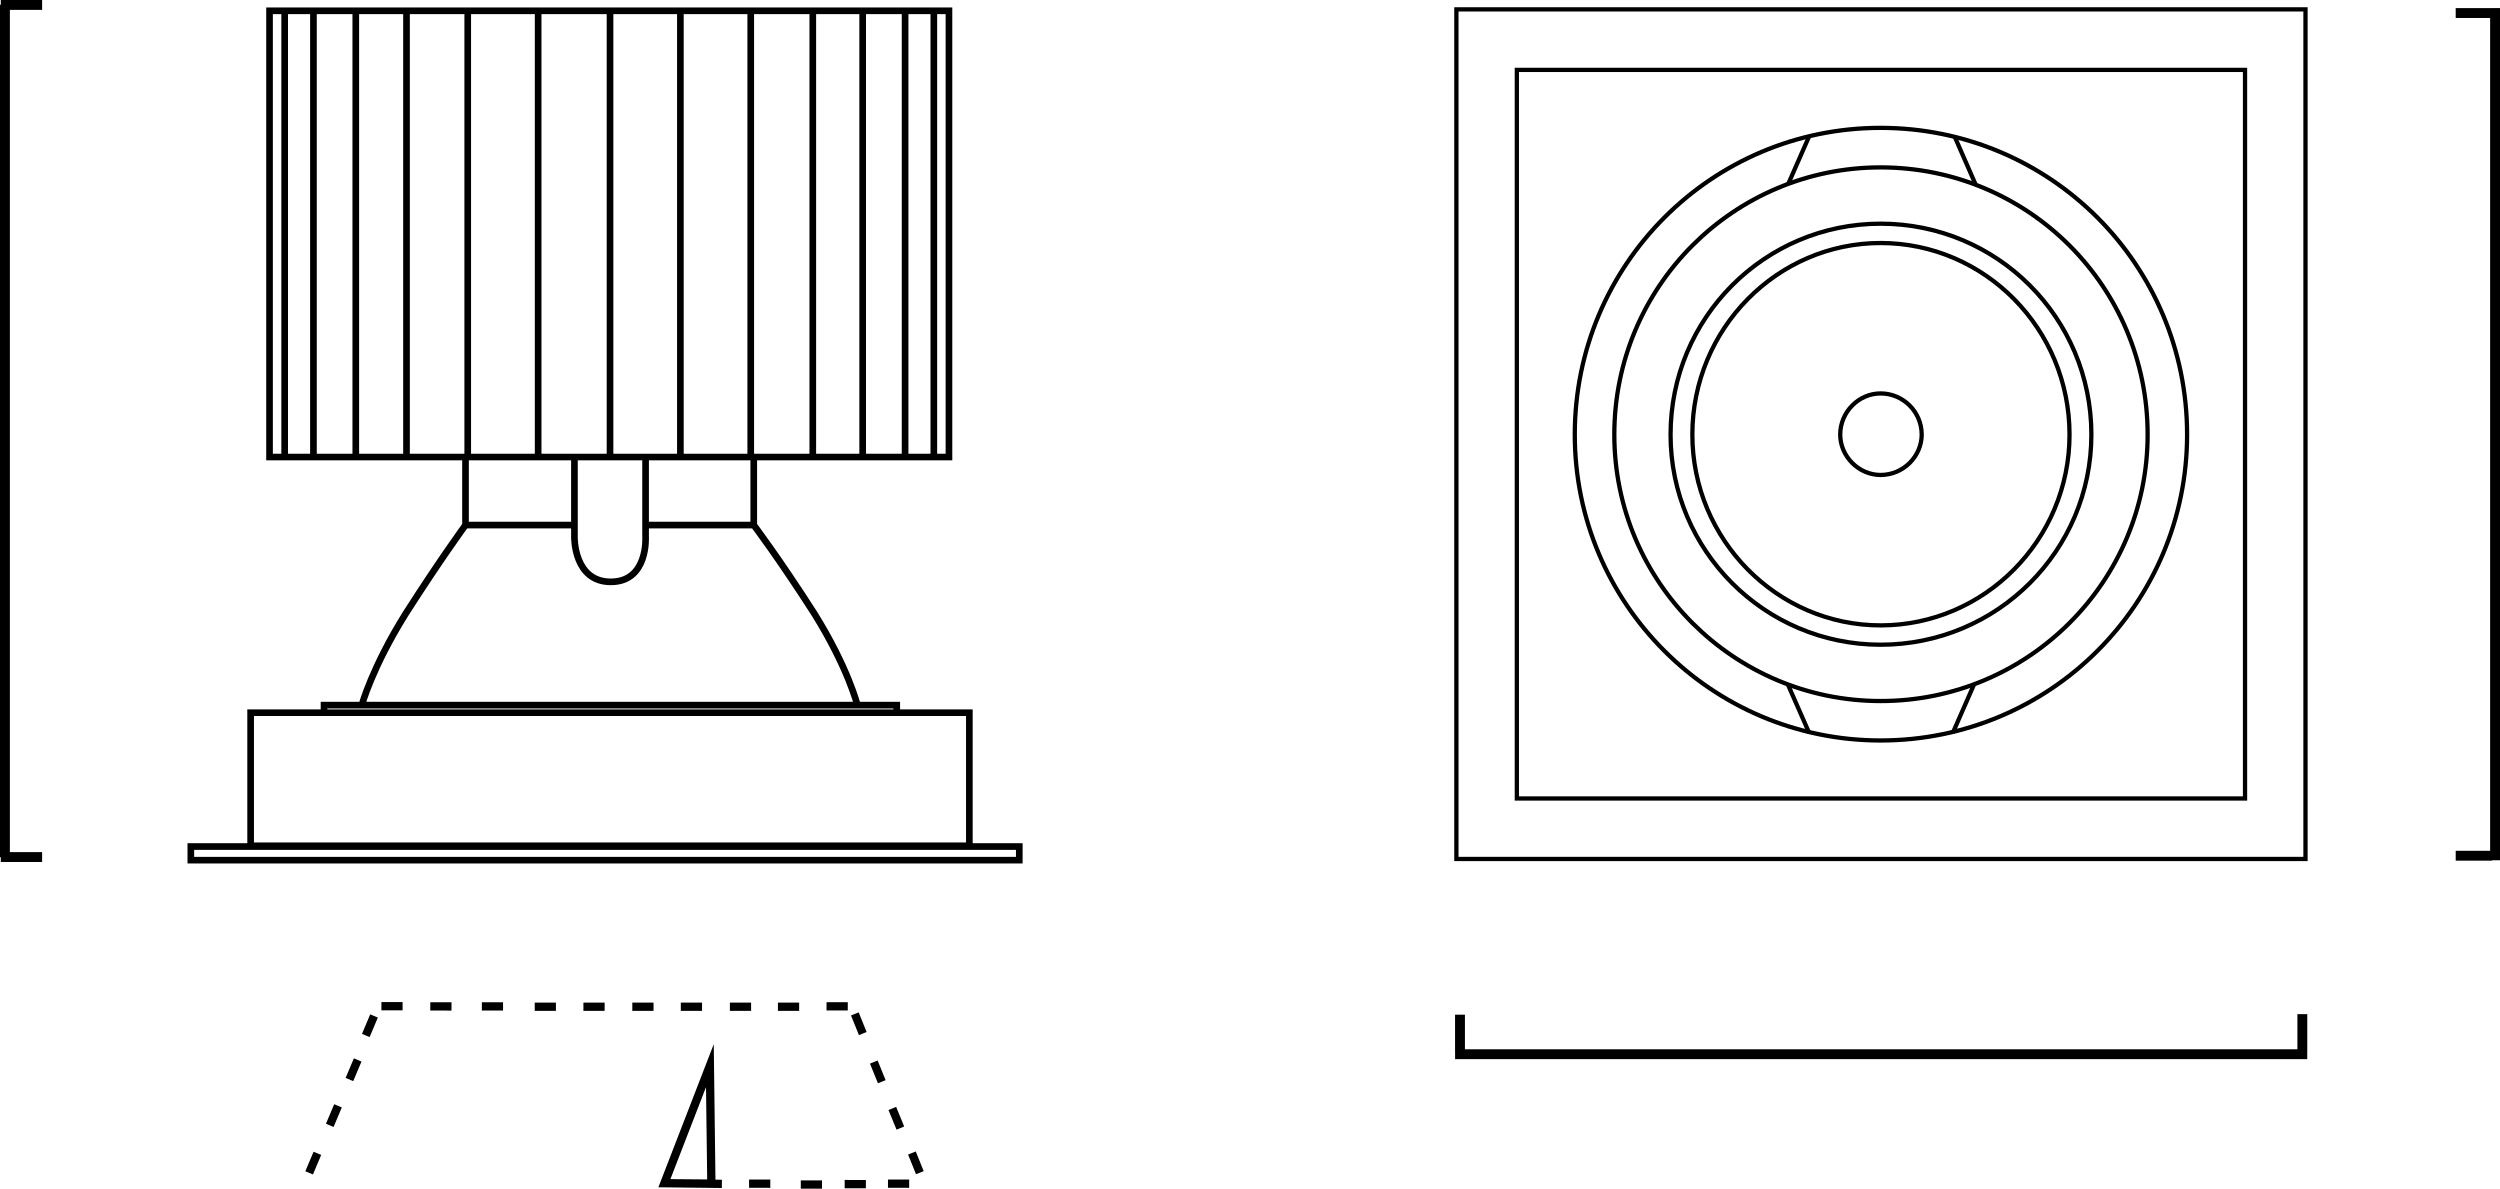 <?xml version="1.0" encoding="iso-8859-1"?>
<!-- Generator: Adobe Illustrator 15.0.0, SVG Export Plug-In . SVG Version: 6.00 Build 0)  -->
<!DOCTYPE svg PUBLIC "-//W3C//DTD SVG 1.1//EN" "http://www.w3.org/Graphics/SVG/1.1/DTD/svg11.dtd">
<svg version="1.1" id="Ebene_1" xmlns:x="http://ns.adobe.com/Extensibility/1.0/" xmlns:i="http://ns.adobe.com/AdobeIllustrator/10.0/" xmlns:graph="http://ns.adobe.com/Graphs/1.0/"
	 xmlns="http://www.w3.org/2000/svg" xmlns:xlink="http://www.w3.org/1999/xlink" xmlns:a="http://ns.adobe.com/AdobeSVGViewerExtensions/3.0/"
	 x="0px" y="0px" width="75.509px" height="35.903px" viewBox="0 0 75.509 35.903" enable-background="new 0 0 75.509 35.903"
	 xml:space="preserve">
<path fill="none" stroke="#000000" stroke-width="0.129" stroke-miterlimit="10" d="M45.814,24.117h21.994V2.111H45.814V24.117z
	 M43.988,25.944h25.646V0.283H43.988V25.944z"/>
<g>
	<path fill="none" stroke="#000000" stroke-width="0.129" stroke-linejoin="bevel" stroke-miterlimit="10" d="M62.507,13.126
		c0-3.197-2.563-5.786-5.707-5.786c-3.121,0-5.685,2.589-5.685,5.786c0,3.174,2.563,5.763,5.685,5.763
		C59.944,18.889,62.507,16.3,62.507,13.126z M58.042,13.126c0-0.685-0.557-1.243-1.241-1.243c-0.66,0-1.22,0.559-1.22,1.243
		c0,0.66,0.56,1.22,1.22,1.22C57.485,14.346,58.042,13.786,58.042,13.126z M63.167,13.126c0-3.527-2.841-6.37-6.366-6.37
		c-3.502,0-6.344,2.843-6.344,6.37c0,3.504,2.842,6.347,6.344,6.347C60.326,19.473,63.167,16.63,63.167,13.126z M66.058,13.126
		c0-5.127-4.135-9.264-9.258-9.264c-5.101,0-9.236,4.137-9.236,9.264c0,5.103,4.136,9.239,9.236,9.239
		C61.923,22.365,66.058,18.229,66.058,13.126z M64.866,13.126c0-4.467-3.603-8.07-8.065-8.07c-4.44,0-8.043,3.604-8.043,8.07
		c0,4.442,3.603,8.048,8.043,8.048C61.263,21.174,64.866,17.568,64.866,13.126z"/>
</g>
<path fill="none" stroke="#000000" stroke-width="0.129" stroke-miterlimit="10" d="M58.981,22.137l0.634-1.446 M54.643,22.137
	l-0.635-1.446 M59.033,4.116l0.633,1.447 M54.643,4.116l-0.635,1.447"/>
<g>
	<path fill="none" stroke="#000000" stroke-width="0.298" d="M75.275,0.394h-1.104 M75.275,25.846h-1.104 M75.36,25.983V0.244
		 M69.539,31.736v-1.105 M44.097,31.752v-1.105 M43.949,31.841h25.738"/>
	<path fill="none" stroke="#000000" stroke-width="0.201" stroke-miterlimit="10" d="M5.764,25.98h25.022v-0.412H5.764V25.98z
		 M20.55,13.782V0.326 M22.675,13.782V0.326 M24.549,13.782V0.326 M26.056,13.782V0.326 M27.337,13.782V0.326 M28.205,13.782V0.326
		 M18.425,13.782V0.326 M16.254,13.782V0.326 M14.127,13.782V0.326 M12.278,13.782V0.326 M10.746,13.782V0.326 M9.467,13.782V0.326
		 M8.598,13.782V0.326 M8.141,13.804h20.521V0.326H8.141V13.804z M17.35,13.826v2.399c0,0-0.022,1.349,1.097,1.349
		c1.144,0,1.052-1.371,1.052-1.371v-2.377 M22.766,15.859h-3.268 M17.327,15.859H14.06 M10.929,21.298c0,0,0.297-1.119,1.326-2.766
		c1.051-1.644,1.805-2.673,1.805-2.673v-2.056 M25.896,21.298c0,0-0.274-1.119-1.301-2.766c-1.052-1.644-1.829-2.673-1.829-2.673
		v-2.056 M9.787,21.526h17.298v-0.229H9.787V21.526z M7.57,25.546h21.708v-4.02H7.57V25.546z"/>
	<path fill="none" stroke="#000000" stroke-width="0.298" d="M0.024,0.149h1.248 M0.149,0.143v25.749 M0.024,25.886h1.248"/>
</g>
<path fill="none" stroke="#000000" stroke-width="0.25" stroke-miterlimit="10" d="M20.067,35.737l1.736,0.02 M20.067,35.737
	l1.374-3.551l0.045,3.563L20.067,35.737z"/>
<path fill="none" stroke="#000000" stroke-width="0.25" stroke-miterlimit="10" d="M27.46,35.752l-0.64-0.001 M25.606,30.395
	l-0.642-0.001 M10.209,33.4L9.96,33.99 M11.297,30.685l-0.248,0.59 M10.803,32.014l-0.249,0.591 M9.586,34.835l-0.249,0.59
	 M26.633,32.672l-0.241-0.594 M27.783,35.419l-0.24-0.594 M27.194,34.072l-0.243-0.593 M23.266,35.752l-0.641-0.001 M24.827,35.778
	l-0.64-0.001 M26.153,35.765l-0.641-0.001 M12.16,30.391l-0.64-0.001 M15.194,30.396h-0.64 M16.791,30.407h-0.64 M18.262,30.407
	h-0.641 M19.739,30.407h-0.641 M21.204,30.407h-0.641 M22.686,30.407h-0.641 M24.137,30.407h-0.641 M26.059,31.217l-0.24-0.593
	 M13.637,30.398l-0.641-0.001"/>
</svg>
